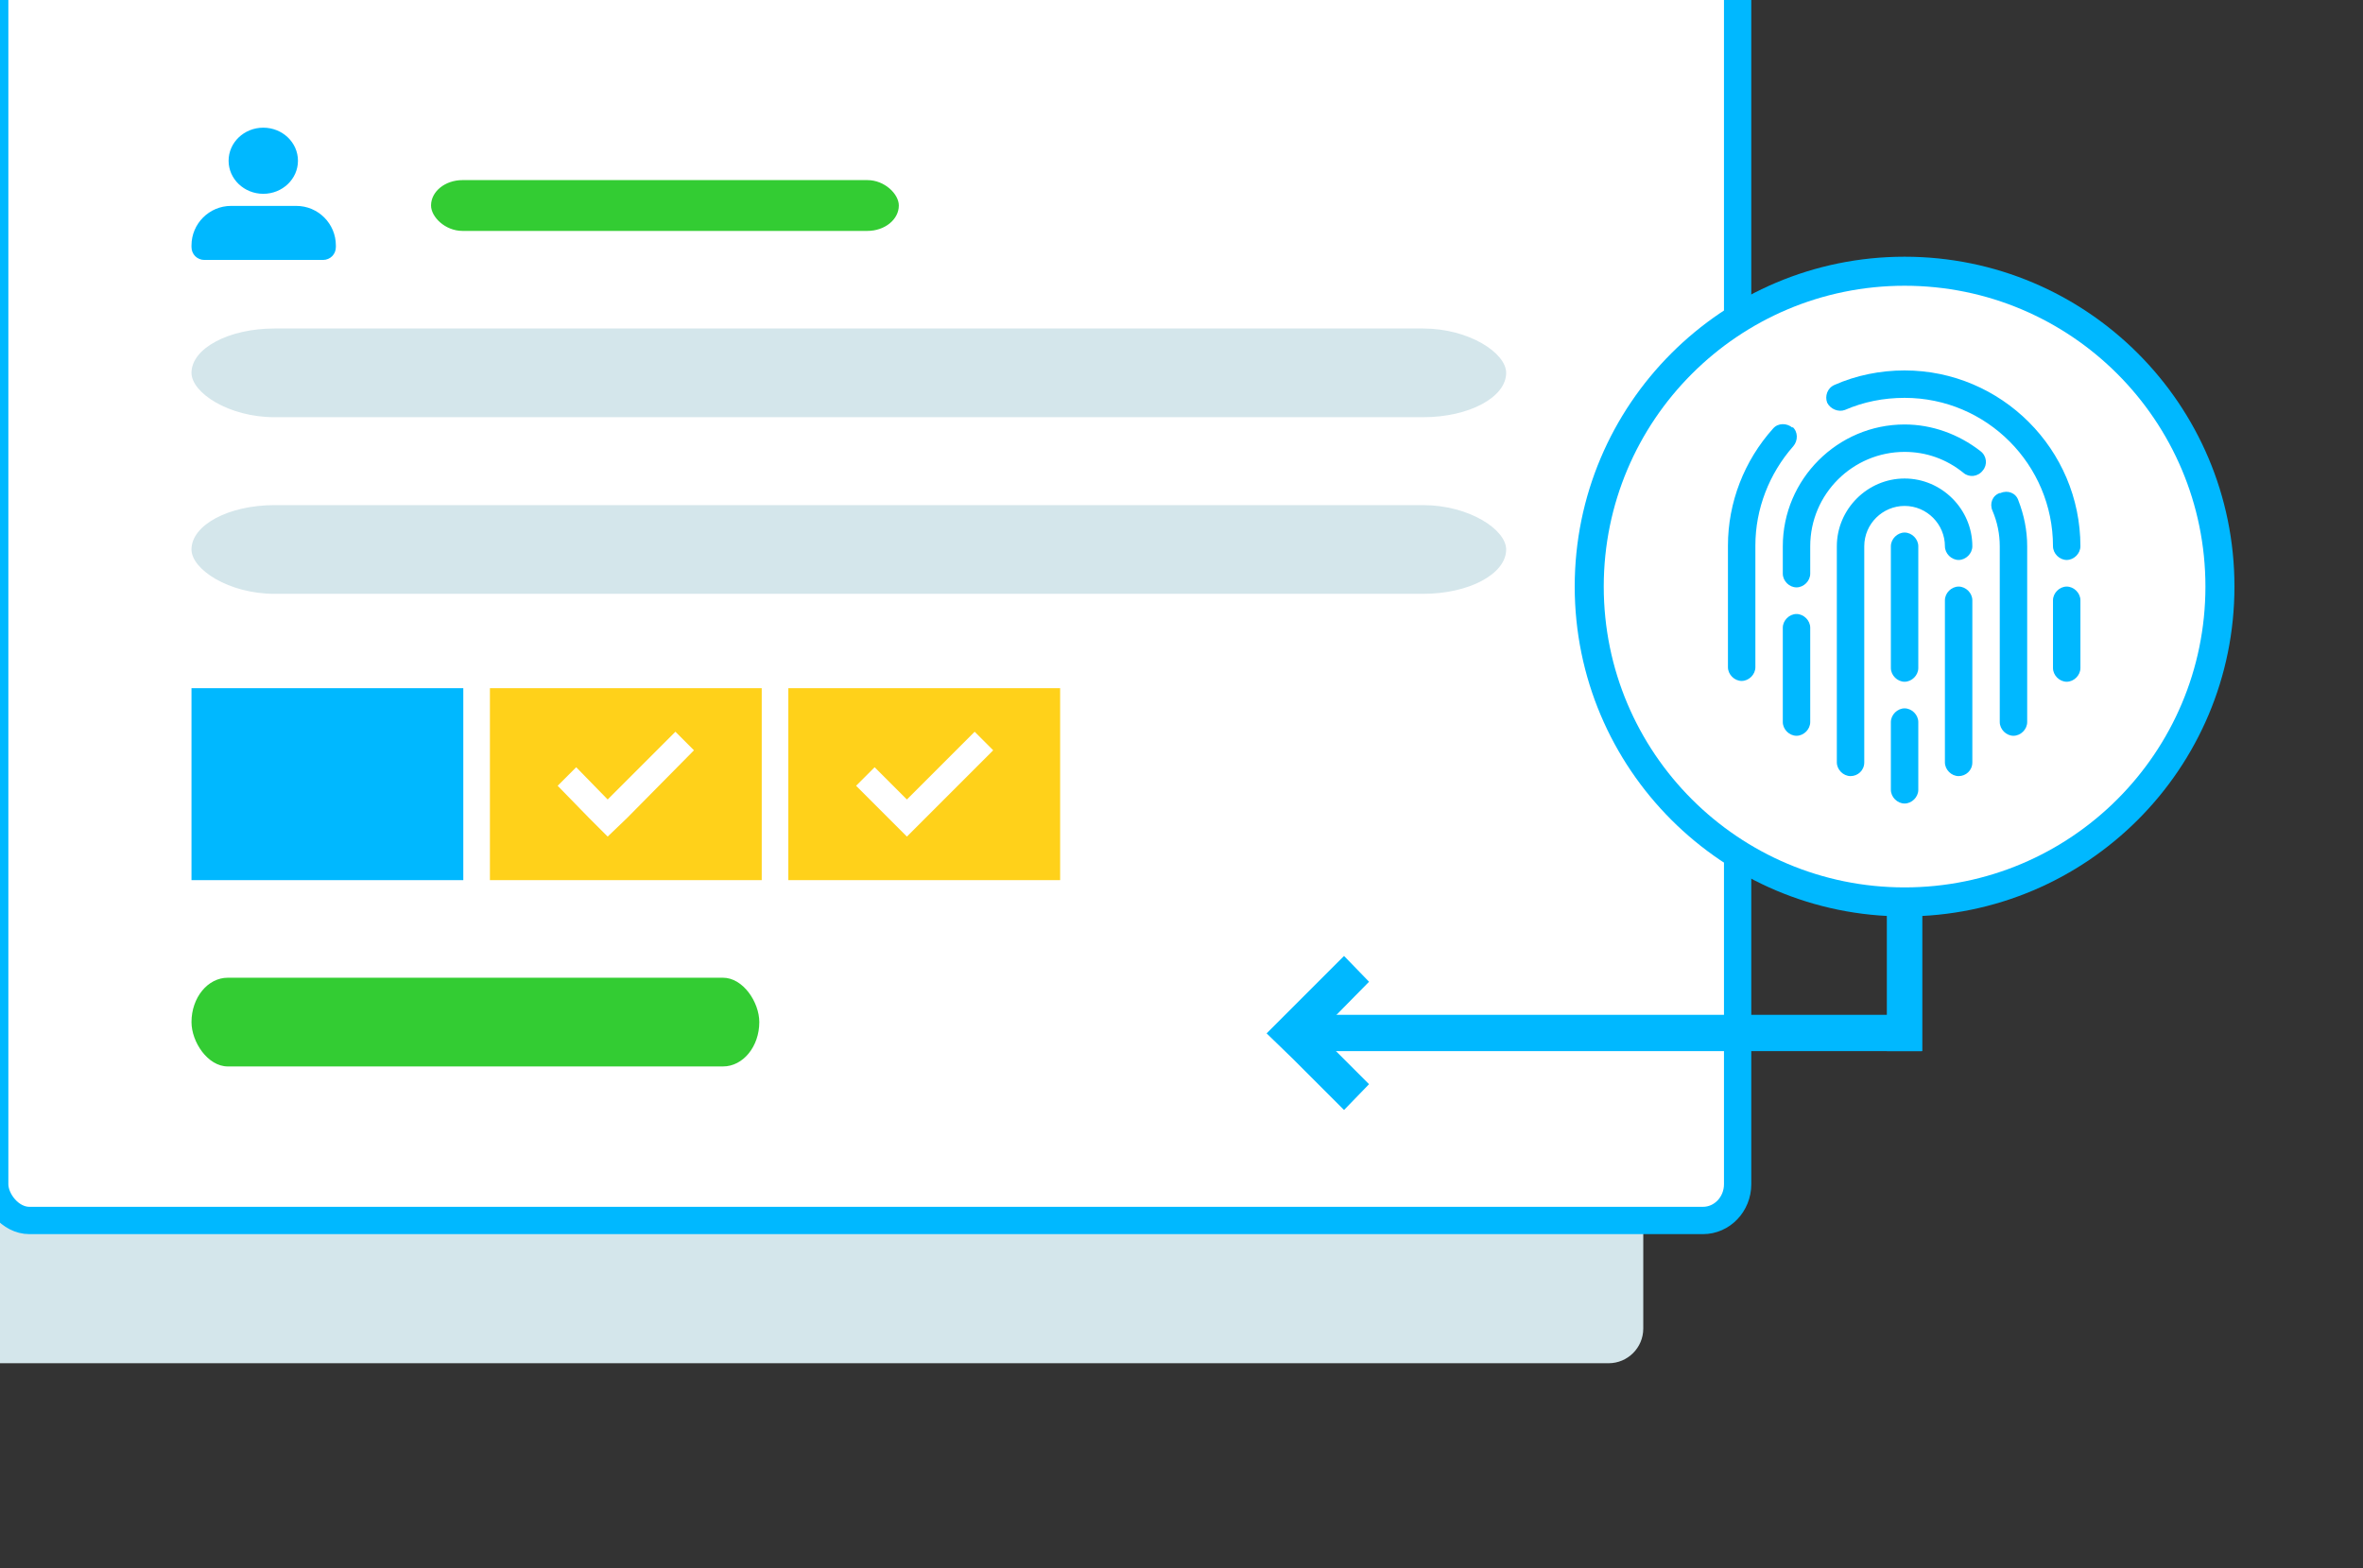 <?xml version="1.0"?>

<!-- Created with Inkscape (http://www.inkscape.org/) --> <svg xmlns:dc="http://purl.org/dc/elements/1.1/" xmlns:cc="http://creativecommons.org/ns#" xmlns:rdf="http://www.w3.org/1999/02/22-rdf-syntax-ns#" xmlns:svg="http://www.w3.org/2000/svg" xmlns="http://www.w3.org/2000/svg" xmlns:sodipodi="http://sodipodi.sourceforge.net/DTD/sodipodi-0.dtd" xmlns:inkscape="http://www.inkscape.org/namespaces/inkscape" width="102.543" height="68.067" viewBox="0 0 102.543 68.067" id="svg11388" version="1.1" inkscape:version="0.91 r13725" sodipodi:docname="fingerprint.svg"><rect x="0" y="0" width="102.543" height="68.067" fill="#333333" stroke="none"/> <defs id="defs11390"></defs> <sodipodi:namedview id="base" pagecolor="#ffffff" bordercolor="#666666" borderopacity="1.0" inkscape:pageopacity="0.0" inkscape:pageshadow="2" inkscape:zoom="10.643924" inkscape:cx="30.95073" inkscape:cy="29.900346" inkscape:document-units="px" inkscape:current-layer="layer1" showgrid="false" units="px" fit-margin-top="0" fit-margin-left="0" fit-margin-right="0" fit-margin-bottom="0" inkscape:window-width="3200" inkscape:window-height="1674" inkscape:window-x="0" inkscape:window-y="60" inkscape:window-maximized="1"></sodipodi:namedview>  <g inkscape:label="Layer 1" inkscape:groupmode="layer" id="layer1" transform="translate(6.0100001e-6,-974.638)"> <g transform="matrix(0.035,0,0,0.035,-354.01,313.744)" style="clip-rule:evenodd;fill-rule:evenodd;image-rendering:optimizeQuality;shape-rendering:geometricPrecision;text-rendering:geometricPrecision" id="g16743"> <rect class="fil11" x="9991" y="19063" width="2161" height="1510" rx="43" ry="43" id="rect3745" style="fill:#d4e6eb"></rect> <rect class="fil12 str0" x="10108" y="18825" width="2161" height="1571" rx="43" ry="45" id="rect3749" style="fill:#ffffff;stroke:#00b8ff;stroke-width:33.86"></rect> <rect class="fil37" x="10649" y="19106" width="580" height="63" rx="39" ry="32" id="rect3755" style="fill:#33cc33"></rect> <circle class="fil1" cx="12476" cy="19610" r="409" id="circle3759" style="fill:#00b8ff"></circle> <circle class="fil12" cx="12476" cy="19610" r="373" id="circle3761" style="fill:#ffffff"></circle> <rect class="fil37" x="10352" y="20095" width="704" height="110" rx="45" ry="55" id="rect3767" style="fill:#33cc33"></rect> <rect class="fil11" x="10352" y="19509" width="1630" height="110" rx="103" ry="55" id="rect3771" style="fill:#d4e6eb"></rect> <rect class="fil11" x="10352" y="19290" width="1630" height="110" rx="103" ry="55" id="rect3777" style="fill:#d4e6eb"></rect> <path style="fill:#00b8ff" inkscape:connector-curvature="0" id="path3813" d="m 10401,19138 81,0 c 27,0 49,22 49,49 l 0,2 c 0,9 -7,16 -16,16 l -147,0 c -9,0 -16,-7 -16,-16 l 0,-2 c 0,-27 22,-49 49,-49 z" class="fil1"></path> <ellipse style="fill:#00b8ff" id="ellipse3815" ry="41" rx="43" cy="19082" cx="10441" class="fil1"></ellipse> <rect style="fill:#00b8ff" id="rect3819" height="238" width="337" y="19736" x="10352" class="fil1"></rect> <rect style="fill:#ffd11a" id="rect3821" height="238" width="337" y="19736" x="10722" class="fil21"></rect> <rect style="fill:#ffd11a" id="rect3823" height="238" width="337" y="19736" x="11092" class="fil21"></rect> <polygon style="fill:#ffffff" id="polygon3825" points="10868,19920 10892,19897 10975,19813 10952,19790 10868,19874 10829,19834 10806,19857 10845,19897 " class="fil12"></polygon> <polygon style="fill:#ffffff" id="polygon3827" points="11239,19920 11262,19897 11346,19813 11323,19790 11239,19874 11199,19834 11176,19857 11216,19897 " class="fil12"></polygon> <path class="fil6" d="m 12476,19476 c -46,0 -84,38 -84,84 l 0,268 c 0,9 8,17 17,17 9,0 17,-7 17,-17 l 0,-268 c 0,-28 23,-50 50,-50 28,0 50,23 50,50 0,9 8,17 17,17 9,0 17,-8 17,-17 0,-46 -38,-84 -84,-84 z m -139,-63 c -7,-6 -18,-6 -24,1 -36,40 -56,92 -56,145 l 0,151 c 0,9 8,17 17,17 9,0 17,-8 17,-17 l 0,-151 c 0,-45 17,-89 47,-123 6,-7 6,-18 -1,-24 z m 65,-22 c 23,-10 48,-15 74,-15 102,0 184,83 184,184 0,9 8,17 17,17 9,0 17,-8 17,-17 0,-120 -98,-218 -218,-218 -30,0 -60,6 -87,18 -9,4 -12,14 -9,22 4,8 14,12 22,9 z m 74,18 c -83,0 -151,68 -151,151 l 0,34 c 0,9 8,17 17,17 9,0 17,-8 17,-17 l 0,-34 c 0,-65 53,-117 117,-117 27,0 52,9 73,26 7,6 18,5 24,-3 6,-7 5,-18 -3,-24 -27,-21 -60,-33 -94,-33 z m 118,85 c -9,3 -13,13 -9,22 6,14 9,29 9,44 l 0,218 c 0,9 8,17 17,17 9,0 17,-8 17,-17 l 0,-218 c 0,-20 -4,-39 -11,-57 -3,-9 -13,-13 -22,-9 z m 83,116 c -9,0 -17,8 -17,17 l 0,84 c 0,9 8,17 17,17 9,0 17,-8 17,-17 l 0,-84 c 0,-9 -8,-17 -17,-17 z m -335,34 c -9,0 -17,8 -17,17 l 0,117 c 0,9 8,17 17,17 9,0 17,-8 17,-17 l 0,-117 c 0,-9 -8,-17 -17,-17 z m 201,-34 c -9,0 -17,8 -17,17 l 0,201 c 0,9 8,17 17,17 9,0 17,-7 17,-17 l 0,-201 c 0,-9 -8,-17 -17,-17 z m -67,151 c -9,0 -17,8 -17,17 l 0,84 c 0,9 8,17 17,17 9,0 17,-8 17,-17 l 0,-84 c 0,-9 -8,-17 -17,-17 z m 0,-218 c -9,0 -17,8 -17,17 l 0,151 c 0,9 8,17 17,17 9,0 17,-8 17,-17 l 0,-151 c 0,-9 -8,-17 -17,-17 z" id="path3829" inkscape:connector-curvature="0" style="fill:#00b8ff;fill-rule:nonzero"></path> <polygon style="fill:#00b8ff" id="polygon3833" points="11781,20259 11812,20227 11749,20164 11812,20100 11781,20068 11717,20132 11685,20164 11717,20195 " class="fil1"></polygon> <rect style="fill:#00b8ff" id="rect3835" height="45" width="767" y="20141" x="11730" class="fil1"></rect> <rect style="fill:#00b8ff" id="rect3837" height="174" width="44" y="20012" x="12454" class="fil1"></rect> </g> </g>
</svg>

